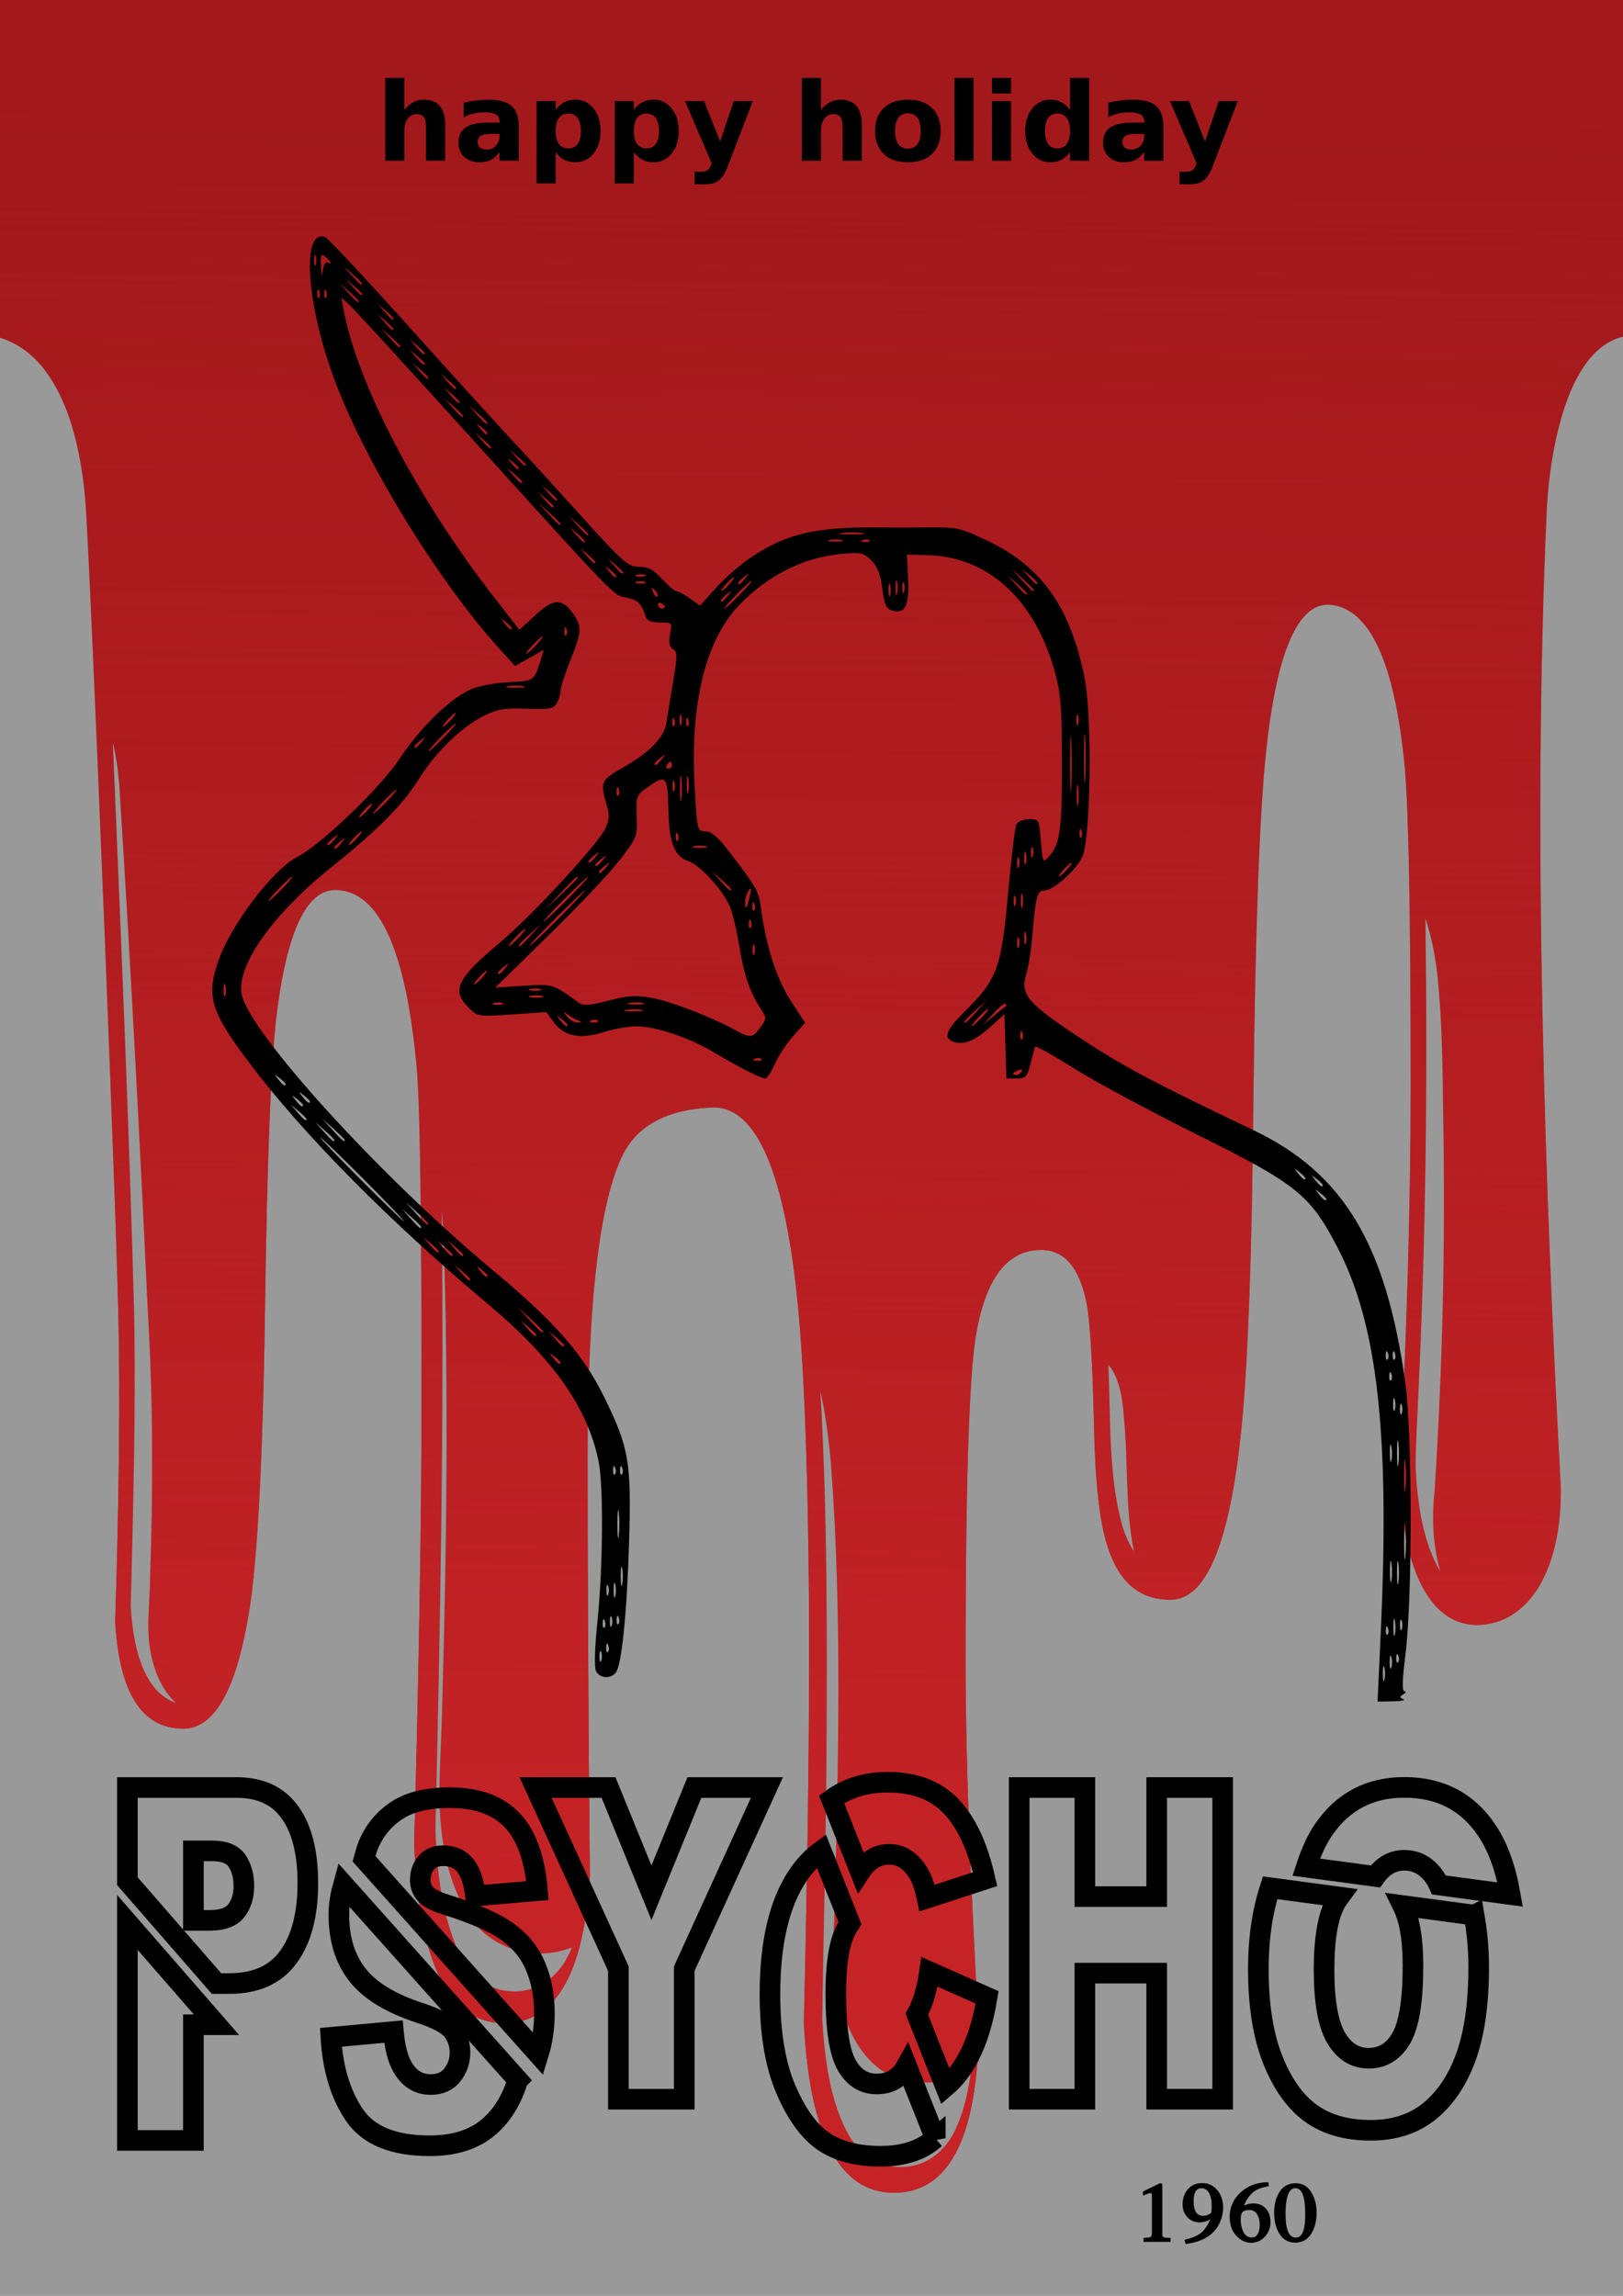 <?xml version="1.0" encoding="UTF-8"?>
<svg version="1.1" viewBox="0 0 744.09 1052.4" xmlns="http://www.w3.org/2000/svg" xmlns:xlink="http://www.w3.org/1999/xlink">
<defs>
<linearGradient id="a" x1="1467.2" x2="1485.3" y1="1638.5" y2="-356.98" gradientTransform="matrix(.29 0 0 .409 312.38 204.49)" gradientUnits="userSpaceOnUse">
<stop stop-color="#c52326" offset="0"/>
<stop stop-color="#c52326" stop-opacity="0" offset="1"/>
</linearGradient>
</defs>
<rect x="-5.527" y="-4.7276e-6" width="754.39" height="1060.6" fill="#999"/>
<path d="m580.41 345.01c-2.941 27.664-4.856 79.969-5.752 156.92-0.677 76-2.709 128.78-6.094 158.35-5.417 48.328-15.903 72.66-31.471 72.978-14.439 0.314-24.255-7.951-29.446-24.803-3.611-11.133-5.636-29.737-6.088-55.804-0.677-28.293-1.812-46.743-3.386-55.329-3.386-16.857-10.712-24.964-21.997-24.322-15.344 0.628-25.042 14.467-29.104 41.494-2.932 20.344-4.399 69.481-4.399 147.38 0 42.286 2.028 98.57 6.089 168.84-0.898 49.605-13.874 74.403-38.917 74.403-24.82 0-38.58-25.918-41.289-77.742 1.808-75.999 2.595-138.32 2.371-186.97-0.455-72.18-2.594-123.53-6.432-154.05-6.539-53.422-19.288-79.656-38.239-78.7-20.306 0.955-33.843 8.11-40.61 21.465-10.831 21.622-16.245 67.888-16.245 138.79 0 56.279 0.338 120.36 1.016 192.21-2.709 43.882-15.345 66.3-37.902 67.255-26.176 0.95-40.381-26.394-42.641-82.04 2.253-82.677 3.383-151.03 3.383-205.09 0-82.037-0.678-131.64-2.031-148.81-4.739-55.014-17.034-82.828-36.886-83.469-13.76-0.629-23.013 19.078-27.752 59.142-2.485 22.581-4.176 66.776-5.077 132.6-0.901 63.273-3.046 107.63-6.43 133.07-5.637 40.063-16.128 59.936-31.472 59.622-18.728-0.327-28.99-16.695-30.797-49.13 1.579-49.919 2.146-92.367 1.693-127.34-0.223-22.256-2.485-86.972-6.77-194.13-4.061-99.846-6.767-161.38-8.122-184.58-1.805-38.475-13.39-78.886-45.14-83.638v-153.58h755.15v153.58c-38.159 0.798-40.507 80.772-40.507 80.772-6.687 147.27-0.733 313.71 6.436 447.39 0.541 37.391-14.382 62.782-38.357 63.122-22.785 0-34.63-28.464-35.534-68.841 3.387-66.137 5.075-125.28 5.075-177.43 0-77.906-0.897-126.87-2.703-146.9-4.519-47.384-15.684-72.186-33.508-74.407-15.11-1.907-25.157 20.67-30.116 67.728z" fill="#a2181b" fill-rule="evenodd"/>
<path d="m580.41 345.01c-2.941 27.664-4.856 79.969-5.752 156.92-0.677 76-2.709 128.78-6.094 158.35-5.417 48.328-15.903 72.66-31.471 72.978-14.439 0.314-24.255-7.951-29.446-24.803-3.611-11.133-5.636-29.737-6.088-55.804-0.677-28.293-1.812-46.743-3.386-55.329-3.386-16.857-10.712-24.964-21.997-24.322-15.344 0.628-25.042 14.467-29.104 41.494-2.932 20.344-4.399 69.481-4.399 147.38 0 42.286 2.028 98.57 6.089 168.84-0.898 49.605-13.874 74.403-38.917 74.403-24.82 0-38.58-25.918-41.289-77.742 1.808-75.999 2.595-138.32 2.371-186.97-0.455-72.18-2.594-123.53-6.432-154.05-6.539-53.422-19.288-79.656-38.239-78.7-20.306 0.955-33.843 8.11-40.61 21.465-10.831 21.622-16.245 67.888-16.245 138.79 0 56.279 0.338 120.36 1.016 192.21-2.709 43.882-15.345 66.3-37.902 67.255-26.176 0.95-40.381-26.394-42.641-82.04 2.253-82.677 3.383-151.03 3.383-205.09 0-82.037-0.678-131.64-2.031-148.81-4.739-55.014-17.034-82.828-36.886-83.469-13.76-0.629-23.013 19.078-27.752 59.142-2.485 22.581-4.176 66.776-5.077 132.6-0.901 63.273-3.046 107.63-6.43 133.07-5.637 40.063-16.128 59.936-31.472 59.622-18.728-0.327-28.99-16.695-30.797-49.13 1.579-49.919 2.146-92.367 1.693-127.34-0.223-22.256-2.485-86.972-6.77-194.13-4.061-99.846-6.767-161.38-8.122-184.58-1.805-38.475-13.39-78.886-45.14-83.638v-153.58h755.15v153.58c-38.159 0.798-40.507 80.772-40.507 80.772-6.687 147.27-0.733 313.71 6.436 447.39 0.541 37.391-14.382 62.782-38.357 63.122-22.785 0-34.63-28.464-35.534-68.841 3.387-66.137 5.075-125.28 5.075-177.43 0-77.906-0.897-126.87-2.703-146.9-4.519-47.384-15.684-72.186-33.508-74.407-15.11-1.907-25.157 20.67-30.116 67.728z" fill="url(#a)" fill-rule="evenodd"/>
<g transform="matrix(.29 0 0 .409 311.76 204.49)" fill="#999" fill-rule="evenodd">
<path d="m-895.8 346.13c12.217 208.17 24.938 416.34 32.798 624.73 2.87 110.11-1.531 220.23-5.33 330.23 2.965 33.483 12.086 69.461 39.165 91.797 9.228 7.52 21.339 13.035 32.166 15.541-22.272-13.973-36.628-38.08-41.55-63.712-5.089-25.259 0.7-50.976 0.726-76.427 4.747-97.675 4.92-195.69-3.157-293.2-13.085-197.94-27.585-395.82-45.318-593.4-1.89-16.717-4.828-33.549-10.334-49.534 0.278 4.656 0.556 9.311 0.834 13.967z"/>
<path d="m1178.6 539.33c3.328 175.52 0.459 351.21-11.573 526.37-1.28 25.955-4.096 51.918-4.053 77.891 2.603 41.589 11.531 84.8 38.923 117.54-11.211-27.712-13.707-58.592-9.184-87.979 12.832-139.12 17.333-278.98 13.899-418.65-1.035-54.996-1.429-110.41-9.664-164.83-3.765-20.773-9.568-41.289-18.517-60.468 0.053 3.378 0.107 6.755 0.171 10.133z"/>
<path d="m-376.6 861.3c3.707 229.07-2.293 458.16-10.019 687.06 1.877 49.013 10.407 99.616 37.985 141.07 16.986 24.245 45.502 40.117 75.267 41.867 37.111 3.797 77.331-10.037 98.309-42.133 1.427-2.528 6.733-8.256 0.891-5.664-44.758 11.211-94.59 6.859-134.77-16.597-35.746-22.357-57.571-62.027-65.85-102.57-11.17-50.144-2.066-101.71-1.253-152.43 7.224-176.51 10.413-353.38 2.069-529.9-0.725-8.284-1.533-16.501-2.7-24.7 0.022 1.333 0.045 2.667 0.067 4z"/>
<path d="m222.31 1064.1c10.707 133.34 10.253 267.24 9.335 400.9-1.238 99.477-4.675 198.94-6.764 298.41 3.905 45.611 12.966 93.429 42.355 130.01 23.552 28.117 62.607 38.997 98.245 34.176 29.27-3.339 57.898-19.221 72.576-45.301 12.279-19.531 18.586-41.963 22.433-64.459-37.376 19.339-82.203 19.808-122.41 9.824-37.198-10.613-68.114-39.627-81.028-76.032-13.161-31.627-16.244-66.581-13.245-100.53 6.471-170.09 12.801-341.09-5.206-510.66-3.463-27.637-8.459-55.147-16.737-81.676 0.147 1.78 0.293 3.561 0.441 5.342z"/>
<path d="m677.43 1034.7c3.532 58.516 0.117 119.37 21.566 174.84 4.619 10.56 10.766 20.725 18.634 29.195-14.173-48.629-8.963-100.14-15.875-149.82-2.011-21.408-7.089-45.173-24.625-59.274 0.1 1.69 0.201 3.378 0.301 5.067z"/>
</g>
<path d="m632.99 749.27c4.219-91.508-1.325-141.7-19.553-176.99-12.679-24.55-18.69-29.406-64.647-52.232-21.365-10.612-46.744-24.258-56.398-30.325-9.654-6.067-17.693-10.557-17.865-9.977-0.172 0.579-1.097 4.105-2.056 7.835-1.551 6.035-2.257 6.782-6.409 6.782h-4.666l-0.459-14.724-0.459-14.724-6.383 5.736c-7.152 6.427-12.036 8.455-16.755 6.957-5.125-1.627-3.757-5.372 5.186-14.203 14.649-14.466 16.563-19.705 19.603-53.654 1.452-16.213 3.189-30.556 3.859-31.872 0.67-1.316 3.295-2.393 5.832-2.393 4.52 0 4.629 0.204 5.411 10.158 0.758 9.655 0.931 10.01 3.479 7.178 5.306-5.897 6.182-11.964 6.16-42.685-0.019-25.974-0.516-32.272-3.348-42.455-9.16-32.934-30.497-52.457-58.15-53.207l-9.574-0.26 0.545 11.252c0.595 12.276-1.499 16.256-7.544 14.337-2.457-0.78-3.413-3.009-4.286-9.999-0.802-6.419-2.245-10.116-5.037-12.909-3.571-3.571-4.785-3.832-13.864-2.984-16.991 1.587-33.083 9.56-46.207 22.895-15.714 15.967-23.001 44.849-20.955 83.056 1.12 20.918 1.188 21.208 4.911 21.208 2.7 0 5.722 2.531 10.607 8.884 12.806 16.652 13.852 18.48 14.847 25.939 2.36 17.707 7.214 32.878 13.707 42.844l6.576 10.093-5.373 5.985c-2.955 3.292-6.738 9.037-8.407 12.766-1.669 3.73-3.672 6.782-4.452 6.782-1.917 0-12.941-5.604-23.629-12.011-11.134-6.674-26.682-11.924-35.313-11.924-3.68 0-10.423 1.176-14.983 2.614-10.883 3.431-18.221 2.056-22.915-4.294l-3.575-4.835-15.714 1.082c-15.44 1.063-15.786 1.01-19.849-3.052-8.029-8.029-5.512-13.297 14.258-29.84 14.478-12.114 44.697-44.773 48.277-52.174 2.046-4.229 2.154-6.225 0.617-11.355-2.963-9.89-2.454-11.079 7.031-16.432 12.568-7.093 19.386-13.975 20.406-20.598 0.468-3.038 1.882-11.628 3.141-19.088 2.011-11.914 2.003-13.728-0.065-14.922-1.702-0.982-2.073-2.861-1.337-6.782 1.003-5.346 0.936-5.423-4.69-5.423-4.043 0-5.959-0.814-6.57-2.792-1.82-5.89-3.508-7.546-8.763-8.6-6.196-1.242-3.059 1.998-74.723-77.167-27.012-29.839-50.661-55.626-52.553-57.303l-3.44-3.05 1.018 5.444c6.409 34.267 33.815 86.63 69.081 131.99l11.546 14.852 7.024-6.474c8.162-7.524 11.991-8.07 16.488-2.353 5.266 6.695 5.291 9.193 0.22 21.858-2.654 6.628-4.826 13.236-4.826 14.683 0 1.447-0.751 4.034-1.668 5.749-1.467 2.742-3.148 3.065-13.962 2.688-10.434-0.365-13.455 0.164-19.969 3.491-10.026 5.122-21.405 16.158-28.908 28.037-8.055 12.753-18.76 23.582-40.967 41.44-26.514 21.321-42.94 44.503-40.814 57.601 2.748 16.931 63.188 83.504 114.91 126.57 28.545 23.768 41.501 38.475 51.212 58.134 11.492 23.266 12.672 30.052 11.558 66.46-1.024 33.443-3.42 56.896-6.151 60.186-2.431 2.929-7.333 2.523-9.004-0.747-0.865-1.694-0.616-10.639 0.634-22.738 2.588-25.051 2.837-62.615 0.487-73.721-5.23-24.72-20.782-46.73-50.811-71.91-45.131-37.843-84.831-77.982-109.27-110.47-17.592-23.392-19.766-30.39-14.374-46.272 5.662-16.678 25.076-42.331 36.477-48.2 10.807-5.564 37.713-31.339 46.501-44.546 9.471-14.234 22.495-27.144 32.082-31.799 3.637-1.766 10.878-3.24 17.807-3.622 12.458-0.689 12.012-0.364 15.387-11.19l1.161-3.724-13.183 7.449-5.925-6.472c-29.829-32.58-64.803-90.037-78.296-128.63-11.875-33.963-13.316-65.492-2.809-61.46 1.238 0.475 18.596 19.045 38.574 41.267 19.978 22.222 41.055 45.448 46.837 51.613 5.782 6.165 20.059 21.783 31.726 34.706 19.482 21.578 21.66 23.496 26.689 23.496 4.226 0 6.635 1.274 10.558 5.585 2.795 3.072 5.753 5.585 6.574 5.585 0.821 0 3.593 1.496 6.161 3.325l4.67 3.325 7.544-8.399c4.149-4.62 11.823-11.167 17.052-14.55 16.153-10.449 29.541-13.329 59.904-12.885 3.949 0.058 13.3 0.045 20.78-0.029 12.817-0.126 14.386 0.247 27.29 6.493 24.278 11.751 37.225 30.202 43.719 62.301 3.698 18.281 2.871 75.069-1.204 82.65-3.459 6.435-13.26 14.997-17.167 14.997-3.374 0-3.988 2.351-5.629 21.542-0.525 6.143-1.701 13.546-2.613 16.449-3.004 9.566 0.078 13.327 23.846 29.103 19.826 13.159 33.789 20.601 80.12 42.703 41.333 19.717 60.945 52.3 69.71 115.81 3.277 23.747 3.297 99.508 0.034 125.04-1.429 11.177-1.56 16.363-0.413 16.38 0.922 0.013 0.698 0.645-0.498 1.403-1.837 1.163-1.837 1.513 0 2.243 1.196 0.476-0.975 0.922-4.826 0.991l-7.001 0.126 1.416-30.717zm1.718 15.159c-0.401-1.536-0.73-0.279-0.73 2.792s0.328 4.328 0.73 2.792c0.401-1.536 0.401-4.049 0-5.585zm3.197-4.757c-0.405-1.552-0.762-0.669-0.795 1.964-0.032 2.633 0.299 3.903 0.736 2.823 0.437-1.08 0.464-3.235 0.059-4.787zm-362.27-2.424c-0.443-1.097-0.805-0.199-0.805 1.995s0.362 3.092 0.805 1.995c0.443-1.097 0.443-2.892 0-3.989zm365.44 1.695c-0.509-1.273-0.888-0.895-0.964 0.964-0.069 1.682 0.308 2.625 0.838 2.094 0.53-0.53 0.587-1.907 0.126-3.058zm-362.22-4.787c-0.509-1.273-0.887-0.895-0.964 0.964-0.069 1.682 0.308 2.625 0.838 2.094 0.53-0.53 0.587-1.907 0.126-3.058zm360.66-11.251c-0.382-1.985-0.708-0.737-0.726 2.774-0.018 3.51 0.295 5.135 0.694 3.609 0.399-1.526 0.414-4.398 0.032-6.383zm-3.23 3.272c-0.509-1.273-0.888-0.895-0.964 0.964-0.069 1.682 0.308 2.624 0.838 2.094 0.53-0.53 0.587-1.907 0.126-3.058zm6.349-3.291c-0.443-1.097-0.805-0.199-0.805 1.995s0.362 3.092 0.805 1.995c0.443-1.097 0.443-2.892 0-3.989zm-365.38 0.1c-0.509-1.273-0.887-0.895-0.964 0.964-0.069 1.682 0.308 2.625 0.838 2.094 0.53-0.53 0.587-1.907 0.126-3.058zm3.158-1.695c-0.443-1.097-0.805-0.199-0.805 1.995s0.362 3.092 0.805 1.995c0.443-1.097 0.443-2.892 0-3.989zm3.225 0.1c-0.509-1.273-0.887-0.895-0.964 0.964-0.069 1.682 0.308 2.624 0.838 2.094 0.53-0.53 0.587-1.907 0.126-3.058zm-1.586-15.259c-0.401-1.536-0.73-0.279-0.73 2.792s0.328 4.328 0.73 2.792c0.401-1.536 0.401-4.049 0-5.585zm-3.235 0.798c-0.443-1.097-0.805-0.199-0.805 1.995s0.362 3.092 0.805 1.995c0.443-1.097 0.443-2.892 0-3.989zm6.452-7.978c-0.38-1.975-0.692-0.359-0.692 3.59s0.311 5.565 0.692 3.59c0.38-1.975 0.38-5.206 0-7.181zm355.85-2.393c-0.366-2.413-0.665-0.439-0.665 4.388s0.299 6.802 0.665 4.388c0.366-2.413 0.366-6.363 0-8.776zm-3.189 0.022c-0.367-2.425-0.677-0.82-0.689 3.568-0.016 4.388 0.288 6.373 0.667 4.41 0.379-1.963 0.389-5.553 0.022-7.978zm6.406-16.777c-0.336-3.73-0.611-0.678-0.611 6.782 0 7.46 0.275 10.512 0.611 6.782 0.336-3.73 0.336-9.833 0-13.563zm-360.64-6.383c-0.354-2.852-0.644-0.519-0.644 5.186s0.29 8.038 0.644 5.186c0.354-2.852 0.354-7.52 0-10.372zm360.63-23.137c-0.344-3.291-0.626-0.598-0.626 5.984s0.282 9.275 0.626 5.984c0.344-3.291 0.344-8.677 0-11.968zm-362.29 2.493c-0.509-1.273-0.887-0.895-0.964 0.964-0.069 1.682 0.308 2.625 0.838 2.094 0.53-0.53 0.587-1.907 0.126-3.058zm3.191 0c-0.509-1.273-0.887-0.895-0.964 0.964-0.069 1.682 0.308 2.625 0.838 2.094 0.53-0.53 0.587-1.907 0.126-3.058zm355.9-11.241c-0.355-2.868-0.653-0.906-0.662 4.359-0.016 5.266 0.282 7.612 0.646 5.215 0.364-2.398 0.371-6.706 0.016-9.574zm-3.219 1.586c-0.382-1.985-0.708-0.737-0.726 2.774-0.018 3.51 0.295 5.135 0.694 3.609 0.399-1.526 0.414-4.398 0.032-6.383zm4.715-19.167c-0.443-1.097-0.805-0.199-0.805 1.995s0.362 3.092 0.805 1.995c0.443-1.097 0.443-2.892 0-3.989zm-3.142-2.363c-0.405-1.552-0.762-0.669-0.795 1.964-0.032 2.633 0.299 3.903 0.736 2.823 0.437-1.08 0.464-3.235 0.059-4.787zm-1.611-11.898c-0.509-1.273-0.888-0.895-0.964 0.964-0.069 1.682 0.308 2.625 0.838 2.094 0.53-0.53 0.587-1.907 0.126-3.058zm-380.86-5.09c0-0.331-1.257-1.588-2.792-2.792-2.531-1.985-2.587-1.928-0.602 0.602 2.084 2.658 3.395 3.503 3.395 2.19zm379.26-4.484c-0.509-1.273-0.888-0.895-0.964 0.964-0.069 1.682 0.308 2.624 0.838 2.094 0.53-0.53 0.587-1.907 0.126-3.058zm3.191 0c-0.509-1.273-0.888-0.895-0.964 0.964-0.069 1.682 0.308 2.624 0.838 2.094 0.53-0.53 0.587-1.907 0.126-3.058zm-380.86-3.443c0-0.303-1.616-1.918-3.59-3.59l-3.59-3.04 3.04 3.59c2.857 3.374 4.141 4.317 4.141 3.04zm-12.765-4.787c0-0.303-1.616-1.918-3.59-3.59l-3.59-3.04 3.04 3.59c2.857 3.374 4.141 4.317 4.141 3.04zm3.191-1.53c0-0.267-2.693-2.959-5.984-5.984l-5.984-5.499 5.499 5.984c5.118 5.57 6.469 6.717 6.469 5.499zm-33.509-24.001c0-0.303-1.616-1.918-3.59-3.59l-3.59-3.04 3.04 3.59c2.857 3.374 4.141 4.317 4.141 3.04zm7.978-1.648c0-0.331-1.257-1.588-2.792-2.792-2.531-1.985-2.587-1.928-0.602 0.602 2.084 2.658 3.395 3.503 3.395 2.19zm-15.957-9.522c0-0.303-1.616-1.918-3.59-3.59l-3.59-3.04 3.04 3.59c2.857 3.374 4.141 4.317 4.141 3.04zm4.787 0c0-0.303-1.616-1.918-3.59-3.59l-3.59-3.04 3.04 3.59c2.857 3.374 4.141 4.317 4.141 3.04zm-11.17-1.596c0-0.303-1.616-1.918-3.59-3.59l-3.59-3.04 3.04 3.59c2.857 3.374 4.141 4.317 4.141 3.04zm-7.978-11.139c0-0.286-1.975-2.26-4.388-4.388l-4.388-3.868 3.868 4.388c3.616 4.101 4.908 5.12 4.908 3.868zm3.191-1.575c0-0.275-2.334-2.608-5.186-5.186l-5.186-4.687 4.687 5.186c4.369 4.834 5.685 5.919 5.685 4.687zm-29.52-20.244c-10.504-10.531-19.457-19.148-19.896-19.148s7.796 8.617 18.3 19.148c10.504 10.531 19.457 19.148 19.896 19.148s-7.796-8.617-18.3-19.148zm441.2 8.972c0-0.331-1.257-1.588-2.792-2.792-2.531-1.985-2.587-1.928-0.602 0.602 2.084 2.658 3.395 3.503 3.395 2.19zm-1.596-6.383c0-0.331-1.257-1.588-2.792-2.792-2.531-1.985-2.587-1.928-0.602 0.602 2.084 2.658 3.395 3.503 3.395 2.19zm-7.978-3.191c0-0.331-1.257-1.588-2.792-2.792-2.531-1.985-2.587-1.928-0.602 0.602 2.084 2.658 3.395 3.503 3.395 2.19zm-445.19-17.47c0-0.286-1.975-2.26-4.388-4.388l-4.388-3.868 3.868 4.388c3.616 4.101 4.908 5.12 4.908 3.868zm4.787 0.02c0-0.275-2.334-2.608-5.186-5.186l-5.186-4.687 4.687 5.186c4.369 4.834 5.685 5.919 5.685 4.687zm-17.552-9.625c0-0.303-1.616-1.918-3.59-3.59l-3.59-3.04 3.04 3.59c2.857 3.374 4.141 4.317 4.141 3.04zm-1.596-6.435c0-0.331-1.257-1.588-2.792-2.792-2.531-1.985-2.587-1.928-0.602 0.602 2.084 2.658 3.395 3.503 3.395 2.19zm3.191-1.596c0-0.331-1.257-1.588-2.792-2.792-2.531-1.985-2.587-1.928-0.602 0.602 2.084 2.658 3.395 3.503 3.395 2.19zm-11.17-7.978c0-0.331-1.257-1.588-2.792-2.792-2.531-1.985-2.587-1.928-0.602 0.602 2.084 2.658 3.395 3.503 3.395 2.19zm337.47-5.762c0.559-0.905-0.082-1.172-1.502-0.627-2.764 1.061-3.27 2.204-0.975 2.204 0.826 0 1.94-0.71 2.476-1.577zm-119.3-5.769c-0.53-0.53-1.907-0.587-3.058-0.126-1.273 0.509-0.895 0.887 0.964 0.964 1.682 0.069 2.624-0.308 2.094-0.838zm119.6-12.101c-0.509-1.273-0.887-0.895-0.964 0.964-0.069 1.682 0.308 2.625 0.838 2.094 0.53-0.53 0.587-1.907 0.126-3.058zm-120.13-2.361c2.877-3.946 2.893-4.367 0.312-8.327-5.162-7.921-7.735-15.389-9.959-28.904-1.227-7.46-3.197-15.717-4.377-18.35-3.537-7.892-13.785-19.001-19.117-20.725-6.185-1.999-8.72-8.517-9.006-23.156-0.304-15.597-1.059-16.581-8.643-11.262-6.202 4.35-6.267 4.503-5.886 13.846 0.371 9.098 0.095 9.829-7.485 19.787-4.329 5.687-19.006 21.249-32.615 34.583l-24.744 24.243 12.97-0.821c13.519-0.856 13.332-0.913 25.243 7.695 2.161 1.562 4.893 1.381 13.703-0.904 9.033-2.343 12.616-2.556 20.005-1.19 8.877 1.641 26.9 8.579 37.792 14.548 7.255 3.976 8.195 3.892 11.807-1.062zm-88.399-1.133c0-0.331-1.257-1.588-2.792-2.792-2.531-1.985-2.587-1.928-0.602 0.602 2.084 2.658 3.395 3.503 3.395 2.19zm189.89-3.387c2.061-2.194 3.389-3.989 2.95-3.989s-2.484 1.795-4.545 3.989-3.389 3.989-2.95 3.989 2.484-1.795 4.545-3.989zm-185.1 1.255c-1.316-0.487-3.471-1.687-4.787-2.666-2.08-1.547-2.107-1.415-0.204 1.012 1.204 1.536 3.359 2.736 4.787 2.666 2.172-0.105 2.206-0.271 0.204-1.012zm9.142 0.174c-0.53-0.53-1.907-0.587-3.058-0.126-1.273 0.509-0.895 0.887 0.964 0.964 1.682 0.069 2.625-0.308 2.094-0.838zm173.66-4.222 4.687-5.186-5.186 4.687c-2.852 2.578-5.186 4.911-5.186 5.186 0 1.233 1.317 0.147 5.685-4.687zm13.33-2.393c0.366-0.219 0.313-0.75-0.116-1.18s-2.883 1.542-5.452 4.382l-4.671 5.163 4.787-3.983c2.633-2.191 5.086-4.163 5.452-4.382zm-167.01 1.666c-1.975-0.38-5.206-0.38-7.181 0-1.975 0.38-0.359 0.692 3.59 0.692s5.565-0.311 3.59-0.692zm-63.827-3.122c-1.097-0.443-2.892-0.443-3.989 0-1.097 0.443-0.199 0.805 1.995 0.805s3.092-0.362 1.995-0.805zm64.643-0.04c-1.526-0.399-4.398-0.414-6.383-0.032s-0.737 0.708 2.774 0.726c3.51 0.018 5.135-0.295 3.609-0.694zm-191.59-8.048c-0.405-1.552-0.762-0.669-0.795 1.964-0.033 2.633 0.298 3.903 0.736 2.823 0.437-1.08 0.464-3.235 0.059-4.787zm145.3 4.854c-1.536-0.401-4.049-0.401-5.585 0-1.536 0.401-0.279 0.73 2.792 0.73s4.328-0.328 2.792-0.73zm-0.767-3.138c-1.08-0.437-3.235-0.464-4.787-0.059-1.552 0.405-0.669 0.762 1.964 0.795 2.633 0.033 3.903-0.298 2.823-0.736zm-26.758-5.336c1.589-1.755 2.529-3.191 2.09-3.191s-2.098 1.436-3.686 3.191-2.529 3.191-2.09 3.191 2.098-1.436 3.686-3.191zm10.575-4.388c1.985-2.531 1.928-2.587-0.602-0.602-1.536 1.204-2.792 2.461-2.792 2.792 0 1.313 1.31 0.468 3.395-2.19zm114.15-10.372c-0.443-1.097-0.805-0.199-0.805 1.995s0.362 3.092 0.805 1.995c0.443-1.097 0.443-2.892 0-3.989zm121.27-3.191c-0.443-1.097-0.805-0.199-0.805 1.995s0.362 3.092 0.805 1.995c0.443-1.097 0.443-2.892 0-3.989zm-229.24-0.399c2.061-2.194 3.389-3.989 2.95-3.989s-2.484 1.795-4.545 3.989c-2.061 2.194-3.389 3.989-2.95 3.989s2.484-1.795 4.545-3.989zm5.685-1.197 4.687-5.186-5.186 4.687c-4.834 4.369-5.919 5.685-4.687 5.685 0.275 0 2.608-2.334 5.186-5.186zm12.665-7.579c6.98-7.021 12.331-12.765 11.893-12.765s-6.509 5.744-13.488 12.765c-6.98 7.021-12.331 12.765-11.893 12.765s6.509-5.744 13.488-12.765zm214.13 6.812c-0.405-1.552-0.762-0.669-0.795 1.964-0.033 2.633 0.298 3.903 0.736 2.823 0.437-1.08 0.464-3.235 0.059-4.787zm-126.07-5.516c-0.509-1.273-0.887-0.895-0.964 0.964-0.069 1.682 0.308 2.625 0.838 2.094 0.53-0.53 0.587-1.907 0.126-3.058zm-84.065-10.073c5.654-5.705 9.921-10.372 9.482-10.372s-5.424 4.667-11.078 10.372-9.921 10.372-9.482 10.372 5.424-4.667 11.078-10.372zm85.661 2.094c-0.509-1.273-0.887-0.895-0.964 0.964-0.069 1.682 0.308 2.624 0.838 2.094 0.53-0.53 0.587-1.907 0.126-3.058zm122.88-4.089c-0.401-1.536-0.73-0.279-0.73 2.792s0.328 4.328 0.73 2.792c0.401-1.536 0.401-4.049 0-5.585zm-203.75-7.912c0-1.198-1.433 0.069-8.045 7.114l-7.114 7.579 7.579-7.114c4.169-3.913 7.579-7.323 7.579-7.579zm78.81 8.311c0.782-3.496 0.634-4.141-0.549-2.393-0.891 1.316-1.631 3.77-1.644 5.452-0.033 4.082 0.881 2.809 2.193-3.058zm121.71 0.399c-0.443-1.097-0.805-0.199-0.805 1.995s0.362 3.092 0.805 1.995c0.443-1.097 0.443-2.892 0-3.989zm-336.15-3.59c2.977-3.072 5.054-5.585 4.615-5.585s-3.234 2.513-6.211 5.585c-2.977 3.072-5.054 5.585-4.615 5.585 0.439 0 3.234-2.513 6.211-5.585zm205.84 0.278c0-0.286-1.975-2.26-4.388-4.388l-4.388-3.868 3.868 4.388c3.616 4.101 4.908 5.12 4.908 3.868zm153.98-9.054c1.589-1.755 2.529-3.191 2.09-3.191s-2.098 1.436-3.686 3.191c-1.589 1.755-2.529 3.191-2.09 3.191s2.098-1.436 3.686-3.191zm-211.22-1.197c1.985-2.531 1.928-2.587-0.602-0.602-1.536 1.204-2.792 2.461-2.792 2.792 0 1.313 1.31 0.468 3.395-2.19zm189.14-3.989c-0.443-1.097-0.805-0.199-0.805 1.995s0.362 3.092 0.805 1.995c0.443-1.097 0.443-2.892 0-3.989zm-190.74 0.798c1.985-2.531 1.928-2.587-0.602-0.602-1.536 1.204-2.792 2.461-2.792 2.792 0 1.313 1.31 0.468 3.395-2.19zm193.98-3.161c-0.405-1.552-0.762-0.669-0.795 1.964-0.033 2.633 0.298 3.903 0.736 2.823 0.437-1.08 0.464-3.235 0.059-4.787zm-197.17 1.565c1.985-2.531 1.928-2.587-0.602-0.602-1.536 1.204-2.792 2.461-2.792 2.792 0 1.313 1.31 0.468 3.395-2.19zm200.31-3.989c-0.443-1.097-0.805-0.199-0.805 1.995s0.362 3.092 0.805 1.995c0.443-1.097 0.443-2.892 0-3.989zm-316.8-2.393c1.985-2.531 1.928-2.587-0.602-0.602-1.536 1.204-2.792 2.461-2.792 2.792 0 1.313 1.31 0.468 3.395-2.19zm166.94 1.692c-1.536-0.401-4.049-0.401-5.585 0-1.536 0.401-0.279 0.73 2.792 0.73s4.328-0.328 2.792-0.73zm-170.13-3.288c1.985-2.531 1.928-2.587-0.602-0.602-1.536 1.204-2.792 2.461-2.792 2.792 0 1.313 1.31 0.468 3.395-2.19zm10.168-0.399c1.589-1.755 2.529-3.191 2.09-3.191-0.439 0-2.098 1.436-3.686 3.191-1.589 1.755-2.529 3.191-2.09 3.191 0.439 0 2.098-1.436 3.686-3.191zm147.09-1.895c-0.509-1.273-0.887-0.895-0.964 0.964-0.069 1.682 0.308 2.624 0.838 2.094 0.53-0.53 0.587-1.907 0.126-3.058zm185.1-1.596c-0.509-1.273-0.887-0.895-0.964 0.964-0.069 1.682 0.308 2.625 0.838 2.094 0.53-0.53 0.587-1.907 0.126-3.058zm-327.41-9.275c1.589-1.755 2.529-3.191 2.09-3.191-0.439 0-2.098 1.436-3.686 3.191-1.589 1.755-2.529 3.191-2.09 3.191 0.439 0 2.098-1.436 3.686-3.191zm8.776-3.989c2.977-3.072 5.054-5.585 4.615-5.585s-3.234 2.513-6.211 5.585c-2.977 3.072-5.054 5.585-4.615 5.585s3.234-2.513 6.211-5.585zm317.09-6.76c-0.367-2.425-0.677-0.82-0.689 3.568-0.011 4.388 0.288 6.373 0.667 4.41 0.379-1.963 0.389-5.553 0.022-7.978zm-181.9-3.983c-0.355-2.868-0.653-0.906-0.662 4.359-0.01 5.266 0.282 7.612 0.646 5.215 0.364-2.398 0.371-6.706 0.016-9.574zm178.74-16.717c-0.308-5.96-0.562-1.502-0.565 9.907-3e-3 11.409 0.249 16.286 0.56 10.837 0.311-5.449 0.313-14.783 5e-3 -20.744zm-207.53 21.575c-0.509-1.273-0.887-0.895-0.964 0.964-0.069 1.682 0.308 2.625 0.838 2.094 0.53-0.53 0.587-1.907 0.126-3.058zm31.952-4.868c-0.382-1.985-0.708-0.737-0.726 2.774-0.018 3.51 0.295 5.135 0.694 3.609s0.414-4.398 0.032-6.383zm181.96-18.369c-0.317-5.046-0.576-0.918-0.576 9.175 0 10.093 0.259 14.221 0.576 9.175 0.317-5.046 0.317-13.304 0-18.35zm-188.41 19.946c-0.443-1.097-0.805-0.199-0.805 1.995s0.362 3.092 0.805 1.995c0.443-1.097 0.443-2.892 0-3.989zm-1.057-7.579c0-0.878-0.317-1.596-0.704-1.596-0.387 0-1.147 0.718-1.69 1.596s-0.226 1.596 0.704 1.596c0.929 0 1.69-0.718 1.69-1.596zm-4.583-2.792c1.985-2.531 1.928-2.587-0.602-0.602-1.536 1.204-2.792 2.461-2.792 2.792 0 1.313 1.31 0.468 3.395-2.19zm-99.933-9.973c3.428-3.51 5.873-6.383 5.435-6.383s-3.603 2.872-7.03 6.383-5.873 6.383-5.435 6.383 3.603-2.872 7.03-6.383zm-10.168 1.995c1.985-2.531 1.928-2.587-0.602-0.602-1.536 1.204-2.792 2.461-2.792 2.792 0 1.313 1.31 0.468 3.395-2.19zm13.36-9.973c1.589-1.755 2.529-3.191 2.09-3.191s-2.098 1.436-3.686 3.191c-1.589 1.755-2.529 3.191-2.09 3.191s2.098-1.436 3.686-3.191zm102.42-0.299c-0.509-1.273-0.887-0.895-0.964 0.964-0.069 1.682 0.308 2.625 0.838 2.094 0.53-0.53 0.587-1.907 0.126-3.058zm3.158-1.695c-0.443-1.097-0.805-0.199-0.805 1.995s0.362 3.092 0.805 1.995c0.443-1.097 0.443-2.892 0-3.989zm3.225 1.695c-0.509-1.273-0.887-0.895-0.964 0.964-0.069 1.682 0.308 2.625 0.838 2.094 0.53-0.53 0.587-1.907 0.126-3.058zm178.68-1.695c-0.443-1.097-0.805-0.199-0.805 1.995s0.362 3.092 0.805 1.995c0.443-1.097 0.443-2.892 0-3.989zm-254.37-13.493c-1.975-0.38-5.206-0.38-7.181 0-1.975 0.38-0.359 0.692 3.59 0.692 3.949 0 5.565-0.311 3.59-0.692zm5.984-18.82c2.061-2.194 3.389-3.989 2.95-3.989s-2.484 1.795-4.545 3.989c-2.061 2.194-3.389 3.989-2.95 3.989s2.484-1.795 4.545-3.989zm13.855-7.48c-0.509-1.273-0.887-0.895-0.964 0.964-0.069 1.682 0.308 2.624 0.838 2.094 0.53-0.53 0.587-1.907 0.126-3.058zm-25.025-0.303c0-0.331-1.257-1.588-2.792-2.792-2.531-1.985-2.587-1.928-0.602 0.602 2.084 2.658 3.395 3.503 3.395 2.19zm70.21-9.675c0-0.387-0.718-1.147-1.596-1.69s-1.596-0.226-1.596 0.704 0.718 1.69 1.596 1.69 1.596-0.317 1.596-0.704zm34.307-5.679c3.428-3.51 5.873-6.383 5.435-6.383s-3.603 2.872-7.03 6.383c-3.428 3.51-5.873 6.383-5.435 6.383s3.603-2.872 7.03-6.383zm-5.381 0.399c1.985-2.531 1.928-2.587-0.602-0.602-2.658 2.084-3.503 3.395-2.19 3.395 0.331 0 1.588-1.257 2.792-2.792zm-33.515-2.42c-1.576-1.564-1.759-1.381-0.893 0.893 0.599 1.574 1.492 2.459 1.983 1.968 0.491-0.491 1e-3 -1.779-1.089-2.861zm107.82-2.337c-0.405-1.552-0.762-0.669-0.795 1.964-0.033 2.633 0.298 3.903 0.736 2.823 0.437-1.08 0.464-3.235 0.059-4.787zm3.186-1.626c-0.401-1.536-0.73-0.279-0.73 2.792s0.328 4.328 0.73 2.792c0.401-1.536 0.401-4.049 0-5.585zm3.148 0.798c-0.443-1.097-0.805-0.199-0.805 1.995s0.362 3.092 0.805 1.995c0.443-1.097 0.443-2.892 0-3.989zm56.387 4.666c0-0.286-1.975-2.26-4.388-4.388l-4.388-3.868 3.868 4.388c3.616 4.101 4.908 5.12 4.908 3.868zm-136.43-4.267c1.589-1.755 2.529-3.191 2.09-3.191s-2.098 1.436-3.686 3.191c-1.589 1.755-2.529 3.191-2.09 3.191s2.098-1.436 3.686-3.191zm139.62 2.692c0-0.275-2.334-2.608-5.186-5.186l-5.186-4.687 4.687 5.186c4.369 4.834 5.685 5.919 5.685 4.687zm-178.32-3.749c-1.097-0.443-2.892-0.443-3.989 0-1.097 0.443-0.199 0.805 1.995 0.805s3.092-0.362 1.995-0.805zm46.079-1.736c1.985-2.531 1.928-2.587-0.602-0.602-2.658 2.084-3.503 3.395-2.19 3.395 0.331 0 1.588-1.257 2.792-2.792zm133.83 2.242c0-0.303-1.616-1.918-3.59-3.59l-3.59-3.04 3.04 3.59c2.857 3.374 4.141 4.317 4.141 3.04zm-193.08-3.243c0-0.331-1.257-1.588-2.792-2.792-2.531-1.985-2.587-1.928-0.602 0.602 2.084 2.658 3.395 3.503 3.395 2.19zm13.164-0.454c-1.097-0.443-2.892-0.443-3.989 0-1.097 0.443-0.199 0.805 1.995 0.805s3.092-0.362 1.995-0.805zm-9.973-1.089c0-0.303-1.616-1.918-3.59-3.59l-3.59-3.04 3.04 3.59c2.857 3.374 4.141 4.317 4.141 3.04zm-12.765-4.787c0-0.303-1.616-1.918-3.59-3.59l-3.59-3.04 3.04 3.59c2.857 3.374 4.141 4.317 4.141 3.04zm-4.787-9.574c0-0.303-1.616-1.918-3.59-3.59l-3.59-3.04 3.04 3.59c2.857 3.374 4.141 4.317 4.141 3.04zm117.68-0.549c-1.536-0.401-4.049-0.401-5.585 0-1.536 0.401-0.279 0.73 2.792 0.73s4.328-0.328 2.792-0.73zm12.732 0.136c-0.53-0.53-1.907-0.587-3.058-0.126-1.273 0.509-0.895 0.887 0.964 0.964 1.682 0.069 2.624-0.308 2.094-0.838zm-128.82-2.747c0-0.286-1.975-2.26-4.388-4.388l-4.388-3.868 3.868 4.388c3.616 4.101 4.908 5.12 4.908 3.868zm125.69-0.62c-2.398-0.364-6.706-0.371-9.574-0.016-2.868 0.355-0.906 0.653 4.359 0.662 5.266 0.01 7.612-0.282 5.215-0.646zm-138.45-4.146c0-0.275-2.334-2.608-5.186-5.186l-5.186-4.687 4.687 5.186c4.369 4.834 5.685 5.919 5.685 4.687zm-3.191-8.03c0-0.303-1.616-1.918-3.59-3.59l-3.59-3.04 3.04 3.59c2.857 3.374 4.141 4.317 4.141 3.04zm1.596-3.191c0-0.303-1.616-1.918-3.59-3.59l-3.59-3.04 3.04 3.59c2.857 3.374 4.141 4.317 4.141 3.04zm-15.957-7.978c0-0.303-1.616-1.918-3.59-3.59l-3.59-3.04 3.04 3.59c2.857 3.374 4.141 4.317 4.141 3.04zm-1.596-6.435c0-0.331-1.257-1.588-2.792-2.792-2.531-1.985-2.587-1.928-0.602 0.602 2.084 2.658 3.395 3.503 3.395 2.19zm3.191-1.544c0-0.303-1.616-1.918-3.59-3.59l-3.59-3.04 3.04 3.59c2.857 3.374 4.141 4.317 4.141 3.04zm-15.957-7.978c0-0.303-1.616-1.918-3.59-3.59l-3.59-3.04 3.04 3.59c2.857 3.374 4.141 4.317 4.141 3.04zm-1.596-6.435c0-0.331-1.257-1.588-2.792-2.792-2.531-1.985-2.587-1.928-0.602 0.602 2.084 2.658 3.395 3.503 3.395 2.19zm0-4.704c0-0.286-1.975-2.26-4.388-4.388l-4.388-3.868 3.868 4.388c3.616 4.101 4.908 5.12 4.908 3.868zm-11.17-3.191c0-0.286-1.975-2.26-4.388-4.388l-4.388-3.868 3.868 4.388c3.616 4.101 4.908 5.12 4.908 3.868zm-1.596-6.413c0-0.303-1.616-1.918-3.59-3.59l-3.59-3.04 3.04 3.59c2.857 3.374 4.141 4.317 4.141 3.04zm-1.596-6.383c0-0.303-1.616-1.918-3.59-3.59l-3.59-3.04 3.04 3.59c2.857 3.374 4.141 4.317 4.141 3.04zm-12.765-4.787c0-0.303-1.616-1.918-3.59-3.59l-3.59-3.04 3.04 3.59c2.857 3.374 4.141 4.317 4.141 3.04zm-1.596-6.383c0-0.303-1.616-1.918-3.59-3.59l-3.59-3.04 3.04 3.59c2.857 3.374 4.141 4.317 4.141 3.04zm0-4.787c0-0.303-1.616-1.918-3.59-3.59l-3.59-3.04 3.04 3.59c2.857 3.374 4.141 4.317 4.141 3.04zm-11.17-3.16c0-0.286-1.975-2.26-4.388-4.388l-4.388-3.868 3.868 4.388c3.616 4.101 4.908 5.12 4.908 3.868zm-3.191-8.009c0-0.303-1.616-1.918-3.59-3.59l-3.59-3.04 3.04 3.59c2.857 3.374 4.141 4.317 4.141 3.04zm0-4.787c0-0.303-1.616-1.918-3.59-3.59l-3.59-3.04 3.04 3.59c2.857 3.374 4.141 4.317 4.141 3.04zm-15.957-7.947c0-0.286-1.975-2.26-4.388-4.388l-4.388-3.868 3.868 4.388c3.616 4.101 4.908 5.12 4.908 3.868zm-18.058-4.566c-0.509-1.273-0.887-0.895-0.964 0.964-0.069 1.682 0.308 2.625 0.838 2.094 0.53-0.53 0.587-1.907 0.126-3.058zm3.191 0c-0.509-1.273-0.887-0.895-0.964 0.964-0.069 1.682 0.308 2.625 0.838 2.094 0.53-0.53 0.587-1.907 0.126-3.058zm16.462 1.344c0-0.303-1.616-1.918-3.59-3.59l-3.59-3.04 3.04 3.59c2.857 3.374 4.141 4.317 4.141 3.04zm0-4.756c0-0.286-1.975-2.26-4.388-4.388l-4.388-3.868 3.868 4.388c3.616 4.101 4.908 5.12 4.908 3.868zm-15.848-9.785c2.364 1.461 1.724-0.278-0.906-2.461-2.062-1.712-2.36-1.132-2.154 4.193 0.188 4.85 0.383 5.229 0.906 1.764 0.367-2.428 1.337-4.002 2.154-3.496zm-5.434-2.86c-0.443-1.097-0.805-0.199-0.805 1.995 0 2.194 0.362 3.092 0.805 1.995 0.443-1.097 0.443-2.892 0-3.989z" stroke-width="1.596"/>
<g transform="matrix(1.181 0 0 1.181 -78.424 -163.77)" fill="none" stroke="#000" stroke-width="8">
<path d="m150.45 924.54-34.59-39.723v84.611h25.621v-44.889z" style="font-feature-settings:normal;font-variant-caps:normal;font-variant-ligatures:normal;font-variant-numeric:normal"/>
<path d="m115.86 832.46v36.357l34.59 39.723h4.994c10.286 0 17.925-3.438 22.918-10.314 5.03-6.876 7.545-16.42 7.545-28.633 0-11.882-2.308-21.042-6.926-27.479-4.58-6.436-11.486-9.654-20.721-9.654zm25.621 24.59h7.264c4.768 0 8.013 1.32 9.74 3.961s2.59 5.859 2.59 9.654c0 3.906-0.995 7.124-2.984 9.654-1.99 2.475-5.442 3.713-10.359 3.713h-6.25z" style="font-feature-settings:normal;font-variant-caps:normal;font-variant-ligatures:normal;font-variant-numeric:normal"/>
<path d="m275.42 935.97c1.537-4.984 2.328-10.275 2.328-15.895 0-6.601-1.105-12.57-3.32-17.906-2.177-5.336-5.689-9.791-10.531-13.367-4.805-3.631-12.781-7.208-23.93-10.729-4.505-1.375-7.359-2.86-8.56-4.455-1.239-1.54-1.857-3.274-1.857-5.199 0-2.64 0.75-4.868 2.252-6.684 1.502-1.87 3.736-2.805 6.701-2.805 3.604 0 6.418 1.237 8.445 3.713 2.065 2.475 3.417 6.437 4.055 11.883l24.045-2.064c-1.051-12.543-4.354-21.673-9.91-27.395-5.518-5.776-13.553-8.664-24.102-8.664-8.597 0-15.371 1.595-20.326 4.785-4.918 3.136-8.616 7.481-11.094 13.037-0.844 1.902-1.347 3.905-1.898 5.893z" style="font-feature-settings:normal;font-variant-caps:normal;font-variant-ligatures:normal;font-variant-numeric:normal"/>
<path d="m267.42 945.97-67.703-75.852c-1.044 3.761-1.762 7.617-1.762 11.684 0 9.462 2.402 17.247 7.207 23.354 4.768 6.106 12.745 11.002 23.932 14.688 6.832 2.2 11.187 4.538 13.064 7.014 1.877 2.475 2.814 5.28 2.814 8.416 0 3.301-0.995 6.218-2.984 8.748-1.952 2.475-4.747 3.713-8.389 3.713-4.88 0-8.634-2.448-11.262-7.344-1.614-3.026-2.685-7.427-3.211-13.203l-24.27 2.228c0.713 12.212 3.774 22.28 9.18 30.201s15.128 11.883 29.168 11.883c7.996 0 14.621-1.679 19.877-5.035 5.255-3.411 9.347-8.389 12.275-14.936 0.807-1.804 1.478-3.663 2.062-5.559z" style="font-feature-settings:normal;font-variant-caps:normal;font-variant-ligatures:normal;font-variant-numeric:normal"/>
<path d="m274.31 832.46h28.323l16.667 40.846 16.667-40.846h28.154l-32.096 70.304v50.665h-25.564v-50.665z" style="font-feature-settings:normal;font-variant-caps:normal;font-variant-ligatures:normal;font-variant-numeric:normal"/>
<path d="m400.36 865.11c2.902-4.417 6.635-6.734 11.287-6.734 2.553 0 4.861 0.77 6.926 2.311 2.065 1.54 3.812 3.741 5.238 6.602 0.863 1.705 1.688 4.4 2.477 8.086l22.523-7.344c-2.89-12.763-7.32-22.224-13.289-28.385-5.931-6.161-14.096-9.242-24.494-9.242-8.501 0-15.758 2.231-21.801 6.643z" style="font-feature-settings:normal;font-variant-caps:normal;font-variant-ligatures:normal;font-variant-numeric:normal"/>
<path d="m433.47 948.57c3.488-2.968 6.509-6.828 9.033-11.645 3.228-6.161 5.594-13.837 7.096-23.023l-22.355-9.902c-1.04 7.06-2.698 12.502-4.922 16.467z" style="font-feature-settings:normal;font-variant-caps:normal;font-variant-ligatures:normal;font-variant-numeric:normal"/>
<path d="m429.47 968.57-11.148-28.104c-0.185 0.329-0.346 0.72-0.539 1.027-2.478 4.016-6.157 6.023-11.037 6.023-5.03 0-8.935-2.475-11.713-7.426-2.778-5.006-4.166-14.22-4.166-27.643 0-10.837 1.163-18.787 3.49-23.848 0.601-1.333 1.298-2.426 2.002-3.498l-11.133-28.064c-3.404 2.485-6.433 5.644-9.057 9.529-7.245 10.727-10.867 26.103-10.867 46.127 0 15.018 2.064 27.342 6.193 36.969 4.129 9.627 9.029 16.366 14.697 20.217 5.706 3.796 13.046 5.693 22.018 5.693 7.395 1e-5 13.477-1.567 18.244-4.703 1.048-0.684 2.042-1.473 3.016-2.301z" style="font-feature-settings:normal;font-variant-caps:normal;font-variant-ligatures:normal;font-variant-numeric:normal"/>
<path d="m462.05 832.46h25.508v42.331h27.873v-42.331h25.62v120.97h-25.62v-48.932h-27.873v48.932h-25.508z" style="font-feature-settings:normal;font-variant-caps:normal;font-variant-ligatures:normal;font-variant-numeric:normal"/>
<path d="m638.66 881.99-27.707-3.717c2.602 5.26 3.973 12.929 3.973 23.273 0 13.533-1.501 22.913-4.504 28.139-3.003 5.226-7.246 7.838-12.727 7.838-5.331 0-9.554-2.668-12.67-8.004-3.078-5.336-4.617-14.11-4.617-26.322 0-12.322 1.558-21.152 4.674-26.488 0.386-0.662 0.836-1.157 1.254-1.736l-26.871-3.606c-2.925 8.919-4.564 19.337-4.564 31.664 0 14.138 1.896 25.911 5.688 35.318 3.791 9.407 8.727 16.283 14.809 20.629 6.119 4.346 13.833 6.519 23.143 6.519 9.16 0 16.799-2.504 22.918-7.51 6.156-5.061 10.85-12.103 14.078-21.125 3.266-9.077 4.898-20.684 4.898-34.822 0-7.375-0.707-13.922-1.773-20.051z" style="font-feature-settings:normal;font-variant-caps:normal;font-variant-ligatures:normal;font-variant-numeric:normal"/>
<path d="m611.53 832.4c-13.401 0-23.855 5.5-31.363 16.502-2.821 4.135-4.936 9.093-6.697 14.463l26.871 3.606c2.95-4.095 6.63-6.268 11.135-6.268 5.368 1e-5 9.609 2.641 12.725 7.922 0.289 0.478 0.496 1.116 0.758 1.647l27.707 3.717c-1.749-10.054-4.757-18.633-9.375-25.332-7.433-10.837-18.02-16.256-31.76-16.256z" style="font-feature-settings:normal;font-variant-caps:normal;font-variant-ligatures:normal;font-variant-numeric:normal"/>
</g>
<g transform="translate(809.89 828.03)" style="font-feature-settings:normal;font-variant-caps:normal;font-variant-ligatures:normal;font-variant-numeric:normal" aria-label="1960">
<path d="m-285.6 199.59v-1.816q2.656-0.117 3.125-0.391 0.684-0.371 0.684-1.777v-17.227q0-1.172-0.566-1.172-0.684 0-3.516 1.191v-1.914l7.695-3.731h0.742l0.43 0.566v22.812q0 1.113 0.742 1.406 0.449 0.156 3.047 0.273v1.777z"/>
<path d="m-250.27 189.84q-3.496 9.18-16.055 10.742l-0.527-1.934q4.766-1.055 7.227-2.91 2.715-2.051 4.57-6.367-2.578 1.289-4.766 1.289-3.574 0-5.781-2.461-2.109-2.344-2.109-5.801 0-4.023 2.305-6.777 2.481-2.969 6.621-2.969 4.531 0 7.246 3.555 2.422 3.184 2.422 7.656 0 2.949-1.152 5.977zm-5.039-12.109q-1.211-2.715-3.75-2.715-3.594 0-3.594 5.957 0 6.699 4.414 6.699 1.172 0 2.441-0.645 0.762-0.391 0.84-0.449 0.43-0.293 0.488-0.781 0-0.137 0.039-0.82 0.059-1.191 0.059-1.895 0-3.203-0.938-5.352z"/>
<path d="m-229.82 197.03q-2.598 2.988-6.543 2.988-3.731 0-6.758-3.262-3.008-3.262-3.008-8.633 0-6.66 5.117-11.309 4.981-4.531 12.598-4.57l0.293 1.777q-3.984 0.723-6.035 1.953-2.324 1.387-4.199 4.473-0.645 1.074-1.191 2.481 2.324-0.977 4.121-0.977 3.809 0 5.977 2.5 2.031 2.344 2.031 6.035 0 3.769-2.402 6.543zm-3.594-9.844q-1.23-2.207-3.731-2.207-2.383 0-3.223 1.113-0.703 0.938-0.703 3.301 0 2.832 0.996 5.117 1.328 3.086 3.965 3.086 2.09 0 3.047-2.012 0.703-1.484 0.703-3.652 0-2.871-1.055-4.746z"/>
<path d="m-208.26 195.07q-2.617 4.883-7.812 4.883-5.019 0-7.617-4.688-2.051-3.731-2.051-8.945 0-5.332 2.07-9.004 2.617-4.609 7.773-4.609 4.883 0 7.5 4.648 2.129 3.769 2.129 8.809 0 5.215-1.992 8.906zm-7.734-20.078q-4.512 0-4.512 11.797 0 10.84 4.668 10.84 3.945 0 4.297-8.223 0.039-0.859 0.039-2.812 0-11.602-4.492-11.602z"/>
</g>
<g transform="translate(-18)" stroke-width="1.249" style="font-feature-settings:normal;font-variant-caps:normal;font-variant-ligatures:normal;font-variant-numeric:normal" aria-label="happy holiday">
<path d="m222.1 57.037v16.641h-8.784v-12.688q0-3.587-0.171-4.929-0.146-1.342-0.537-1.976-0.512-0.854-1.391-1.318-0.878-0.488-2.001-0.488-2.733 0-4.294 2.123-1.562 2.098-1.562 5.832v13.444h-8.735v-37.966h8.735v14.64q1.976-2.391 4.197-3.514 2.22-1.147 4.904-1.147 4.734 0 7.173 2.904 2.464 2.904 2.464 8.442z" style="font-feature-settings:normal;font-variant-caps:normal;font-variant-ligatures:normal;font-variant-numeric:normal"/>
<path d="m242.5 61.381q-2.733 0-4.124 0.927-1.366 0.927-1.366 2.733 0 1.659 1.098 2.611 1.122 0.927 3.099 0.927 2.464 0 4.148-1.757 1.684-1.781 1.684-4.441v-1zm13.347-3.294v15.591h-8.808v-4.05q-1.757 2.489-3.953 3.636-2.196 1.122-5.343 1.122-4.246 0-6.905-2.464-2.635-2.489-2.635-6.441 0-4.807 3.294-7.051 3.318-2.245 10.394-2.245h5.148v-0.683q0-2.074-1.635-3.026-1.635-0.976-5.1-0.976-2.806 0-5.221 0.561-2.416 0.561-4.49 1.684v-6.661q2.806-0.683 5.636-1.025 2.83-0.366 5.661-0.366 7.393 0 10.663 2.928 3.294 2.904 3.294 9.467z" style="font-feature-settings:normal;font-variant-caps:normal;font-variant-ligatures:normal;font-variant-numeric:normal"/>
<path d="m272.76 69.725v14.347h-8.735v-37.722h8.735v4.002q1.806-2.391 4.002-3.514 2.196-1.147 5.051-1.147 5.051 0 8.296 4.026 3.245 4.002 3.245 10.321t-3.245 10.345q-3.245 4.002-8.296 4.002-2.855 0-5.051-1.122-2.196-1.147-4.002-3.538zm5.807-17.69q-2.806 0-4.319 2.074-1.488 2.05-1.488 5.929 0 3.88 1.488 5.954 1.513 2.05 4.319 2.05t4.27-2.05q1.488-2.05 1.488-5.954 0-3.904-1.488-5.954-1.464-2.05-4.27-2.05z" style="font-feature-settings:normal;font-variant-caps:normal;font-variant-ligatures:normal;font-variant-numeric:normal"/>
<path d="m308.58 69.725v14.347h-8.735v-37.722h8.735v4.002q1.806-2.391 4.002-3.514 2.196-1.147 5.051-1.147 5.051 0 8.296 4.026 3.245 4.002 3.245 10.321t-3.245 10.345q-3.245 4.002-8.296 4.002-2.855 0-5.051-1.122-2.196-1.147-4.002-3.538zm5.807-17.69q-2.806 0-4.319 2.074-1.488 2.05-1.488 5.929 0 3.88 1.488 5.954 1.513 2.05 4.319 2.05t4.27-2.05q1.488-2.05 1.488-5.954 0-3.904-1.488-5.954-1.464-2.05-4.27-2.05z" style="font-feature-settings:normal;font-variant-caps:normal;font-variant-ligatures:normal;font-variant-numeric:normal"/>
<path d="m332.07 46.35h8.735l7.344 18.544 6.246-18.544h8.735l-11.492 29.914q-1.732 4.563-4.05 6.368-2.294 1.83-6.075 1.83h-5.051v-5.734h2.733q2.22 0 3.221-0.708 1.025-0.708 1.586-2.538l0.244-0.756z" style="font-feature-settings:normal;font-variant-caps:normal;font-variant-ligatures:normal;font-variant-numeric:normal"/>
<path d="m413.11 57.037v16.641h-8.784v-12.688q0-3.587-0.171-4.929-0.146-1.342-0.537-1.976-0.512-0.854-1.391-1.318-0.878-0.488-2.001-0.488-2.733 0-4.294 2.123-1.562 2.098-1.562 5.832v13.444h-8.735v-37.966h8.735v14.64q1.976-2.391 4.197-3.514 2.22-1.147 4.904-1.147 4.734 0 7.173 2.904 2.464 2.904 2.464 8.442z" style="font-feature-settings:normal;font-variant-caps:normal;font-variant-ligatures:normal;font-variant-numeric:normal"/>
<path d="m434.26 51.938q-2.904 0-4.441 2.098-1.513 2.074-1.513 6.002 0 3.928 1.513 6.027 1.537 2.074 4.441 2.074 2.855 0 4.368-2.074 1.513-2.098 1.513-6.027 0-3.928-1.513-6.002-1.513-2.098-4.368-2.098zm0-6.246q7.051 0 11.004 3.806 3.977 3.806 3.977 10.541 0 6.734-3.977 10.541-3.953 3.806-11.004 3.806-7.076 0-11.077-3.806-3.977-3.806-3.977-10.541 0-6.734 3.977-10.541 4.002-3.806 11.077-3.806z" style="font-feature-settings:normal;font-variant-caps:normal;font-variant-ligatures:normal;font-variant-numeric:normal"/>
<path d="m455.61 35.712h8.735v37.966h-8.735z" style="font-feature-settings:normal;font-variant-caps:normal;font-variant-ligatures:normal;font-variant-numeric:normal"/>
<path d="m472.79 46.35h8.735v27.328h-8.735zm0-10.638h8.735v7.125h-8.735z" style="font-feature-settings:normal;font-variant-caps:normal;font-variant-ligatures:normal;font-variant-numeric:normal"/>
<path d="m508.56 50.352v-14.64h8.784v37.966h-8.784v-3.953q-1.806 2.416-3.977 3.538t-5.026 1.122q-5.051 0-8.296-4.002-3.245-4.026-3.245-10.345t3.245-10.321q3.245-4.026 8.296-4.026 2.83 0 5.002 1.147 2.196 1.122 4.002 3.514zm-5.758 17.69q2.806 0 4.27-2.05 1.488-2.05 1.488-5.954 0-3.904-1.488-5.954-1.464-2.05-4.27-2.05-2.782 0-4.27 2.05-1.464 2.05-1.464 5.954 0 3.904 1.464 5.954 1.488 2.05 4.27 2.05z" style="font-feature-settings:normal;font-variant-caps:normal;font-variant-ligatures:normal;font-variant-numeric:normal"/>
<path d="m538.03 61.381q-2.733 0-4.124 0.927-1.366 0.927-1.366 2.733 0 1.659 1.098 2.611 1.122 0.927 3.099 0.927 2.464 0 4.148-1.757 1.684-1.781 1.684-4.441v-1zm13.347-3.294v15.591h-8.808v-4.05q-1.757 2.489-3.953 3.636-2.196 1.122-5.344 1.122-4.246 0-6.905-2.464-2.635-2.489-2.635-6.441 0-4.807 3.294-7.051 3.318-2.245 10.394-2.245h5.148v-0.683q0-2.074-1.635-3.026-1.635-0.976-5.099-0.976-2.806 0-5.222 0.561-2.416 0.561-4.49 1.684v-6.661q2.806-0.683 5.636-1.025 2.83-0.366 5.661-0.366 7.393 0 10.663 2.928 3.294 2.904 3.294 9.467z" style="font-feature-settings:normal;font-variant-caps:normal;font-variant-ligatures:normal;font-variant-numeric:normal"/>
<path d="m554.4 46.35h8.735l7.344 18.544 6.246-18.544h8.735l-11.492 29.914q-1.732 4.563-4.05 6.368-2.294 1.83-6.075 1.83h-5.051v-5.734h2.733q2.22 0 3.221-0.708 1.025-0.708 1.586-2.538l0.244-0.756z" style="font-feature-settings:normal;font-variant-caps:normal;font-variant-ligatures:normal;font-variant-numeric:normal"/>
</g>
</svg>
